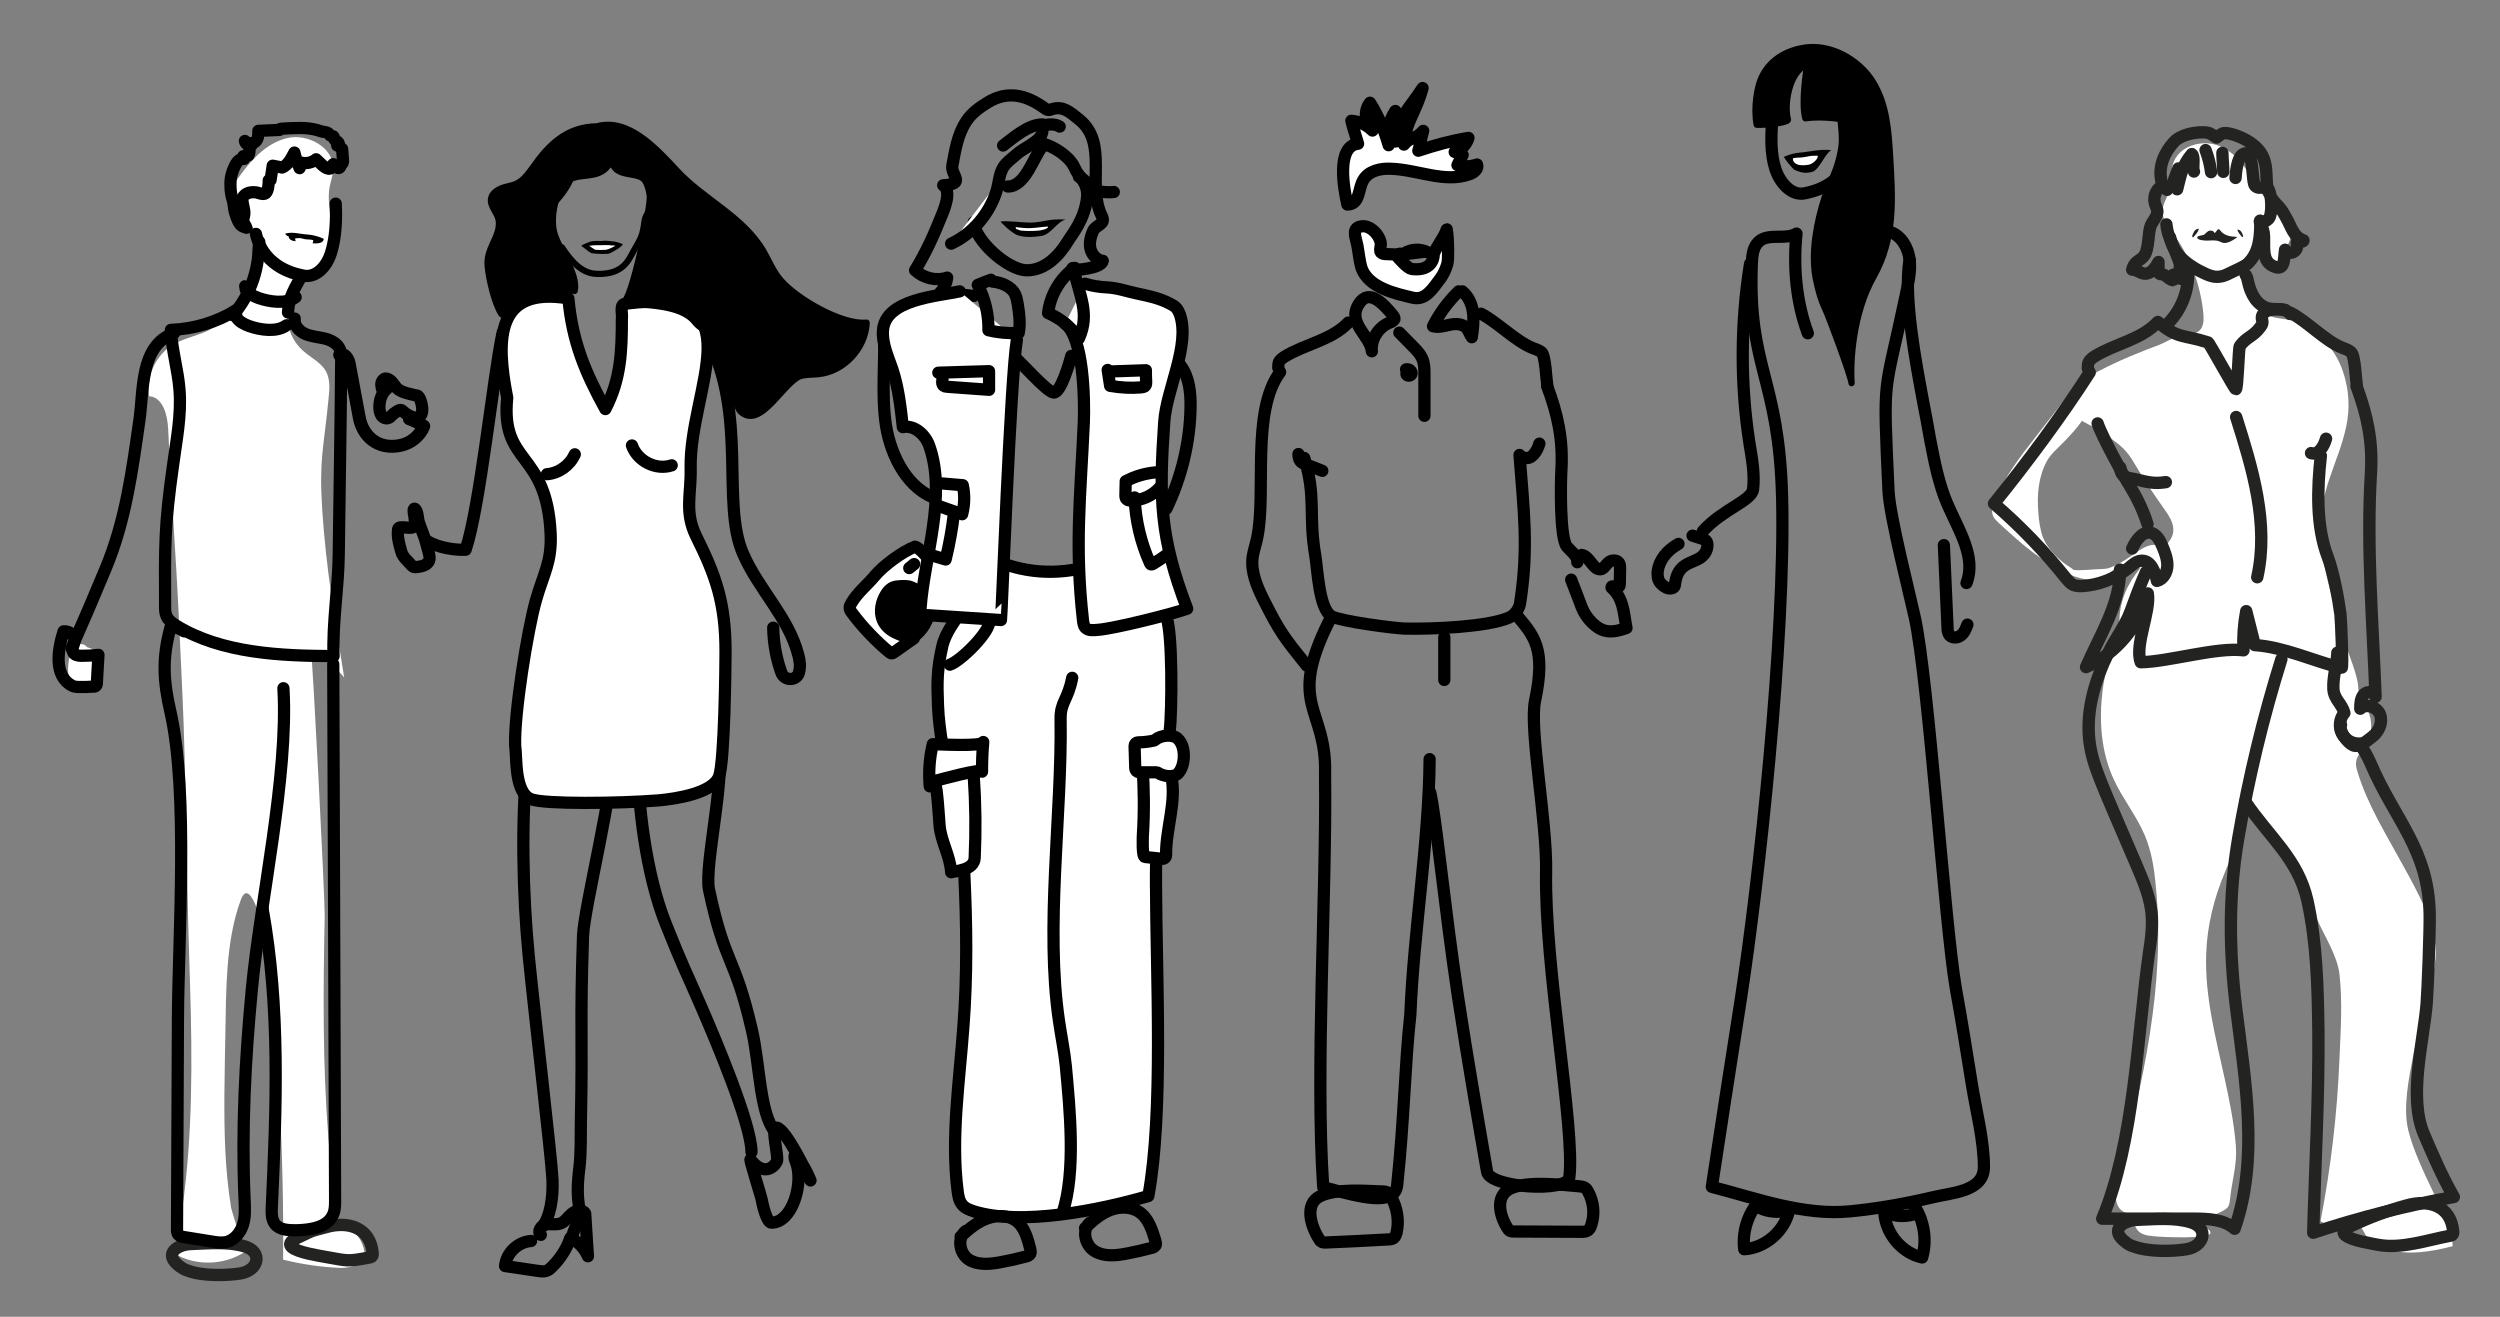 <svg xmlns="http://www.w3.org/2000/svg" xmlns:xlink="http://www.w3.org/1999/xlink" x="0px" y="0px" viewBox="0 0 817.7 430.7" style="enable-background:new 0 0 817.7 430.7;" xml:space="preserve"><rect x="0" y="0" width="817.7" height="430.7" fill="#808080" stroke="none"/><style type="text/css">	.st0{fill:#FFFFFF;}	.st1{fill:none;stroke:#000000;stroke-width:4;stroke-linecap:round;stroke-linejoin:round;stroke-miterlimit:10;}	.st2{fill:#FFFFFF;stroke:#000000;stroke-width:4;stroke-linecap:round;stroke-linejoin:round;stroke-miterlimit:10;}	.st3{stroke:#000000;stroke-width:2.087;stroke-linecap:round;stroke-linejoin:round;stroke-miterlimit:10;}	.st4{stroke:#000000;stroke-width:2.067;stroke-linecap:round;stroke-linejoin:round;stroke-miterlimit:10;}	.st5{fill:none;stroke:#000000;stroke-width:2.03;stroke-linecap:round;stroke-linejoin:round;stroke-miterlimit:10;}	.st6{stroke:#000000;stroke-width:2.186;stroke-linecap:round;stroke-linejoin:round;stroke-miterlimit:10;}	.st7{fill:none;stroke:#000000;stroke-width:4.059;stroke-linecap:round;stroke-linejoin:round;stroke-miterlimit:10;}	.st8{fill:none;stroke:#232322;stroke-width:4.042;stroke-linecap:round;stroke-linejoin:round;stroke-miterlimit:10;}	.st9{fill:#232322;}	.st10{fill:none;}	.st11{fill:none;stroke:#000000;stroke-width:4.222;stroke-linecap:round;stroke-linejoin:round;stroke-miterlimit:10;}</style><g id="Calque_2">	<path class="st0" d="M676.1,184.9c-3-2-6.4-5.5-7.8-8.9c-1-2.6-1.4-5.5-1.6-8.3c-0.5-5.7,0-11.8,2.8-16.9c1.3-2.4,3.7-4.3,5.6-6.3  c2.1-2.2,4.2-4.4,5.9-6.9c-0.1,0.2,4.3,2.3,4.8,2.6c1.7,1,3.3,2.2,4.9,3.4c1.8,1.3,3.5,2.6,4.9,4.3c1.2,1.4,2.2,3.1,3.2,4.8  c2.7,4.6,5.7,9,8.8,13.4c1.7,2.4,3.6,5,3.2,7.9c-0.4,3.3-3.6,5.4-6.2,7.5c-2.3,1.8-4.3,3.8-6,6.2c-1.8,2.4-3.3,5.2-4.2,8.1  c-0.5,1.4-0.8,2.9-1,4.4c-0.2,1.5-0.1,2.9-0.4,4.4c-1.9,7-4.4,14-5.3,21.3c-1.2,9.8-0.5,20.1,3.7,29.1c2.9,6.3,7.4,11.8,10.1,18.2  c2.2,5.2,3.1,10.8,3.6,16.5c3.3,32.4-4.3,64.7-12.4,96.2c-0.9,3.7-1.4,8.6,1.8,10.4c0.6,0.3,1.2,0.5,1.8,0.9  c1.8,1.4,1.5,4.3,3.5,5.8c1.6,1.2,3.4,1.2,5.3,1.4c1.5,0.2,18.1,1,17.9-1.2c-0.1-1.3-2.2-1.5-2.5-2.7c-0.3-1.6,5.2-3.7,6.3-4.3  c0.7-0.4,1.4-0.8,1.9-1.4c0.5-0.7,0.6-1.7,0.7-2.6c0.6-6.2,2.4-11.2,1.9-17.5c-0.6-7.5-2.1-14.8-3.7-22.1  c-2.9-13.3-6.5-26.8-6-40.6c0.3-9.3,2.6-18.4,6.2-26.9c2.8-6.8,6.7-15.8,6.4-23.3c0.1,2,1.5,3.6,2.8,5.1  c8.6,10.1,15.3,21,20.6,33.2c2.5,5.8,6.9,12.4,7.6,18.6c1,8.9,0.4,18.4,0,27.3c-0.7,17.9-2.8,35.8-6.2,53.4c3,2.6,7.9-2.1,11.3-0.1  c2.2,1.3,2.9,4.5,4.7,6.3c1.6,1.6,3.5,2.4,5.7,3c7,2.1,14.6,0.8,21.5-1c-0.1-6.4-3.6-12.1-6.4-17.8c-2.9-6.1-6.5-13.6-8.1-20.1  c-1.8-7.5,0.2-17,1.6-24.4c2-10.5,6.3-21.4,7.3-31.9c0.9-10-6.1-22.1-10.7-30.5c-5.4-9.9-11.5-19.6-14.8-30.4  c-0.3-1-0.6-2.1-0.5-3.1c0.2-2.3,2.1-4,3.3-5.9c2.8-4.4,2-10.9-1.8-14.4c-0.7-0.6-0.7-5.1-1-6.2c-0.5-2.3-1.2-4.5-2-6.7  c-1.6-4.2-2.7-8.4-4-12.7c-3.7-12.4-7.5-25.3-5.5-38c1.9-11.8,9.3-22.6,8.5-34.8c-0.1-1.8-0.3-3.5-0.7-5.2c-1.6-8-5.8-14.2-13.2-19  c-5.7-3.7-13.6-0.3-16.8-7.9c-1.8-4.2-2.1-10.8-0.8-15.3c0,0.2,7.5,3.5,8.7,2.3c0.4-0.4,0.7-0.9,0.9-1.3c0.6-1.1,1.2-2.3,1.7-3.4  c0.9-1.8,1.9-3.9,1.3-5.8c-0.3-0.9-0.9-1.7-1.5-2.5c-3.3-4.3-7.4-7.8-10.1-12.5c-2.9-5-6-10-11.6-12.3c-5.7-2.4-13.5-0.1-15.3,5.9  c-0.8,2.8-0.3,5.8-1.1,8.6c-0.7,2.3-2.3,4.4-2.3,6.9c0,2.6,1.8,4.8,3.3,6.9c5.7,7.7,9.2,17.1,10.1,26.7c0.1,1.7,0.1,3.7-1,5  c-1.8,2.1-4.5,1.3-6.8,2c-2.3,0.7-4.4,2.1-6.7,3c-6.7,2.5-13.3,5.2-19.6,8.5c-2.3,1.2-4.5,2.4-6.5,4.1c-1.9,1.6-3.5,3.7-5.1,5.7  c-3,3.9-6.1,7.8-9.1,11.7c-5.1,6.5-10.2,13.1-13.4,20.8c-0.7,1.6-1.3,3.5-0.6,5.2c0.4,0.9,1.2,1.6,1.9,2.3  c7.2,6.6,14.6,13.3,23.6,17c3.5,1.4,7.6,2.3,10.9,0.5c2-1.1,3.5-3,5.7-3.6c4.6-1.2,9.8,4.3,13.6,1.5c2.1-1.6,2-5.1,0.1-6.9  c-2.8-2.7-6.1-0.9-8.7,0.9c-2.7,1.9-5.8,4.1-8.9,5.2c-1.3,0.5-3,0.4-4.4,0.5c-1.9,0.1-3.8,0.3-5.6,0.3c-0.6,0-1.3,0-1.9-0.1  C677.6,185.8,676.8,185.4,676.1,184.9z"></path>	<path class="st0" d="M80.2,409.4c-0.2,0.1-4.4-13.3-4.6-14.3c-1-6.2-1.6-12.5-1.9-18.7c-0.6-12.6-0.2-25.2,0-37.7  c0.3-14.3,0-30.6,5-44.2c3.3-9.2,8.1,11.4,8.4,14.3c3.9,34.3,5.8,68.7,5.5,103.2c6,1.5,12.2,2.4,18.3,2.7c3.5,0.1,8-0.8,8.3-4.3  c0.2-2.4-1.9-6.9-4.1-7.7c-1.7-0.7-3.8-1.1-4.7-2.7c-0.3-0.6-0.4-1.4-0.5-2.1c-1-8.6-1.8-17.2-2.5-25.8  c-1.9-24.2-1.7-48.1-1.2-72.3c0.1-6-4-85.5-4.4-85.5c2.6,0.1,4.6,1.2,6.4,2.9c0.7,0.7,4.3,3.9,4.4,4.5c-3-18.2-6-36.4-7.2-54.8  c-1.1-17.2,0.5-19.9,2.1-36.9c0.3-2.8,0.5-5.8-0.8-8.4c-1.6-3-4.9-4.5-7.5-6.8c-5.7-5-6-12.3-5-19.3c0.1-0.7,0.2-1.3,0.5-1.9  c0.6-1.3,2-2,3.3-2.6c3.1-1.4,5.9-3.6,7.9-6.4c5.3-7.1,0.5-15.8,1.9-23.4c0.4-2,1.1-3.9,1.2-5.9c0.3-7-8.4-11.8-15.2-10.1  c-6.9,1.7-11.9,7.4-16,13.2c-1,1.4-2,2.9-2.2,4.7c-0.4,4.3,4,7.1,6.6,10.6c5.6,7.7,1.1,18.7-4.8,26.2c-2.4,3-5.1,5.9-8.5,7.8  c-3.7,2-8.1,2.7-11.9,4.8c-5.9,3.3-9.3,10.5-8.2,17.1c4.5,0.3,6,6.2,6.2,10.7c1.2,25.9,2.4,38,3.6,63.9c0.4,7.9,0.7,15.7,1.1,23.6  c1.1,24,1.4,61.9,2.2,85.9c0.8,24,1.4,48.1-1.1,72C60,393.9,58.7,402,57,410C64,414.2,73.4,413.9,80.2,409.4z"></path>	<path class="st0" d="M28.4,211.6c-0.9-1.3-2.9-1.1-4-0.1s-1.6,2.6-1.8,4.1c-0.5,2.8-0.6,5.8,0.9,8.2c1.5,2.4,5,3.7,7.2,2  c1.8-1.3,2.1-3.8,2.4-6c0.3-2.6,0.3-5.7-1.9-7.1"></path></g><g id="Calque_1">	<path class="st1" d="M186.4,405.3c0.6-0.5,0.9-1.3,1.1-2.1c0.6-1.8,1.5-3.5,2.7-5c-1.6-5.5-1.4-10.6-0.7-16.2  c0.6-5,0.4-10.1,0.5-15.2c0.6-29.6-0.3-31.1,0.7-60.7c0.3-9.1,10.8-50.9,9.5-59.9c-7.6-0.6-8.8,0.7-16.4,0.1  c-1.3-0.1-11.1,0.8-11.3,2c-2.1,19.5-1.5,44.5,0.4,64c1.7,17.4,7.5,66.4,7.8,73.4c0.3,6.4-0.9,12.5-3.2,15.4"></path>	<path class="st1" d="M253.4,370.1c-4.9-6.1-4.9-22-7.4-32.9c-5.8-25.2-8.7-20.9-14.1-46.2c-1.7-7.8,6.2-40.2,2.6-47.7  c-8.9,0.3-14.2,2.3-23.1,2.7c-1.6,0.1-2.9,0.1-2.9,0.1c0,16.9,2.8,40.1,9.4,56.4c5.8,14.5,5.3,12.6,11.6,27.1  c3.9,9,16.3,38,16.3,47.2"></path>	<path class="st2" d="M297.4,209.2c3.2-1.8,5.9-5.1,6.4-8.8c0.5-3.8-3.2-7.8-6.7-8.6c-0.9-0.2-4-0.1-4.8,0.3  c-1.1,0.4-1.9,1.3-2.5,2.3c-1.5,2.4-2.2,5.6-1.1,8.3c1.6,3.9,6.2,5.3,10.2,6.1c-2.1,1.5-4.3,3-6.4,4.5c-0.3,0.2-0.6,0.4-0.9,0.4  c-0.2,0-0.4-0.2-0.6-0.3c-4.3-3.5-9-8.4-12.3-12.9c-0.4-0.5-0.8-1.1-0.8-1.7c0-0.6,0.3-1.1,0.6-1.6c2-3.4,5.1-5.8,7.6-8.8  c2.8-3.4,9.1-8,13.2-9.6c1.3,0.4,3.1,2.5,4.9,4.4"></path>	<path class="st3" d="M289.1,196.2c-0.3,0.6-0.6,1.3-0.8,1.9c-0.6,1.8-0.9,3.8-0.1,5.4c0.5,0.9,1.3,1.6,2.2,2.2  c2.4,1.5,5.4,2.1,8.2,1.7c0.8-0.1,1.6-0.3,2.2-0.7c1-0.6,1.6-1.6,1.9-2.7c0.3-1.1,0.4-2.2,0.4-3.4c0.1-3-0.7-6.5-3.8-7.7  c-1.3-0.5-2.8-0.6-4.2-0.6C292.8,192.5,290.4,194,289.1,196.2z"></path>	<path class="st1" d="M289.1,107.8c0.5,10.5-0.9,21.2,0.7,31.5c1.7,10.4,7.4,21,17,24"></path>	<path class="st2" d="M315.1,335.9c-1.3,17.9-4.1,36.1-1.9,53.5c0.2,1.7,0.5,3.4,1.5,4.6c0.9,1.2,2.4,1.7,3.8,2.2  c15.5,4.8,40.9-0.3,57.1-5c5-27.3,2.6-71.3,2.5-102.1c-0.1-22.3,1.9-31.9,4.5-50.3c0.7-5,1.1-33.6-1.4-37.7  c-1.3-2.2-7.6-1.9-10.1-3.7c-2.9-2.2-5.1-5.8-6.5-9.3c-1.7-4-3.6,0.1-4.2-4.3c-10.4,4.1-22,4.3-32.3,0.5c-0.7-0.2-1.4-0.5-2.1-0.1  c-0.5,0.3-0.8,0.8-1,1.4c-3.8,8.1-14.8,17-16.8,25.8c-1.7,7.7-1.7,11.4-1.4,19.3c0.6,16.6,7.8,38.5,8.6,55.1  C316.2,302.4,316.4,319.1,315.1,335.9z"></path>	<path class="st2" d="M347.5,396.8c4.5-13.3,2.4-34.3,1.1-48.2c-0.5-4.9-1.5-9.6-2.2-14.5c-4.6-30.7,1-68.1,0.5-98.9  c-0.1-5.6,2.4-6.2,3.8-13.5"></path>	<path class="st4" d="M589.1,15.8c9.3-2,19,3.7,23.5,11c4.5,7.3,5.1,15.9,5.6,24.3c0.8,13.6,1.8,26.6-5.4,39.4  c-6.7,11.8-7.7,27.6-7.2,34.8c-0.1-2.1-7.4-21.7-8.5-24c-1.6-3.3-2.5-6.8-3.2-10.3c-1.6-8.4,0.3-18.3,2.9-26.4  c1.2-3.8,3.2-7.3,4.3-11.1c1.8-6.2,1.5-8.3,0.9-14.6c-7.3-1-11.5-0.2-11.5-0.2c-1.4-5.1,0.3-15.4,0.6-17.5  c-6.1,2-7.6,13.5-6.3,17.9c0.3,0.9-6.3,1.8-10.2,1.7c-1.1-5.5,0.2-12.7,1.6-15.5C578.6,20.2,583.2,17,589.1,15.8z"></path>	<path class="st1" d="M579.6,39.7c-0.3,5.2-0.5,10.7,1.1,15.6s5.6,8.9,9.7,7.9c1.2-0.3,12.6-2,15.3-13.6"></path>	<path class="st1" d="M618,75.8c3.8,1.1,6.1,5.1,6.6,9.1c0.5,3.9-0.5,7.9-1.3,11.8c-7.2,34.2-7.4,24.4-5.6,64  c0.4,8.2,7.1,34.4,8.6,41.3c4.5,20.6,9.8,100.4,13.4,121.2c1.9,10.5,3.6,21.1,5.3,31.7c1.4,8.7,3.9,18.1,3.9,26.8  c0,8.1-10.6,8.4-16.7,9.9c-8.9,2.1-17.9,3.7-27,4.6c-15.3,1.5-30.6-4.2-45.3-8c3.1-20.3,6.2-40.6,9.4-60.8  c6.1-39.5,14.7-118.9,13.6-164.5c-1-39.8-11.3-42.1-9.9-76.9c0.1-2.5,0.4-5.2,2.2-6.9c3.2-3,8.7-0.5,12.4-2.7  c-1.1,10.9-0.1,22.3,3.7,32.6"></path>	<path class="st1" d="M575.8,395.2c2.9,1.3,6.3,1.5,9.4,0.6c-1.4,6.8-7.8,12.4-14.7,12.8c-0.7-5.7,1.2-11.7,5.1-16"></path>	<path class="st1" d="M625.6,397.3c-3.1,0.8-6.5,0.5-9.3-1c0.3,7,5.6,13.5,12.4,15c1.6-5.5,0.7-11.7-2.4-16.6"></path>	<path class="st2" d="M173.7,261.4c4.4,1.7,28.8,1.4,41.6,0.4c5.6-0.5,17.9-2.3,19.9-7.9c1.8-5,2.1-36.8,2.1-40.2  c0.1-16.6-3.3-25.6-9.6-38.3c-3.9-7.9-1.6-13.7-1.8-22.3c-0.5-26,22.3-59.4-21-53.8c-2.5-0.1-1.2,3.3-1.5,4.9  c0,10.6-0.3,19.8-5.4,29.6c-6.6-12-10.8-22-12.1-36.2c-23.6-3.9-23.8,13.1-20,32.5c-2.2,22.2,12.9,17,14.2,44.4  c0.4,9.3-2.2,12.8-4.8,21.8c-2.8,9.9-7.2,37.4-6.8,47.7C169.1,247.4,168.1,259.2,173.7,261.4z"></path>	<path class="st1" d="M350.8,87.7c0.1,0.3,0.3,0.6,0.6,0.6c0.3,0,8.8-0.4,9.3-3c-1.1,0.2-6.4-2.5-3.2-9.7c1-2.3,4.4-2,2.8-5.1  c-4.8-9.9,2.2-23.6-7.2-31.3c-3.3-2.7-5.4-4.6-9-3.5c-0.5,0.2-1.1,0.4-1.6,0.2c-0.3-0.1-0.5-0.3-0.8-0.5  c-6.1-4.4-12.2-5.9-18.8-1.8c-2.6,1.6-5.1,3.4-6.8,6c-2.9,4.3-3.7,9.7-4.6,14.5c-0.6,3.3,4.6,6.1-3,6.5c2.8,2,0.5,7.5-0.8,10.6  c-2.4,6-5,11.7-8.4,17.2c2.8,2.6,6.9,3.6,10.5,2.4c-0.2,1.8-1,3.5-2.2,4.8c3.6,0.4,7.3,0.8,10.9,1.2"></path>	<path class="st1" d="M314.2,404.5c2.5-2.4,5.3-4.7,8.5-5.9c3.2-1.2,6.9-1.2,9.5,0.6c2.9,2,3.9,5.9,4.8,9.4c0.1,0.5,0.2,1.1,0,1.5  c-0.3,0.5-0.9,0.8-1.5,0.9c-2.6,0.7-5.3,1.3-8,1.8c-3.6,0.7-7.6,1.1-10.6-0.8c-3-1.9-4-7-1-9.4"></path>	<path class="st1" d="M354.9,401.7c2.4-2.4,5.1-4.7,8.2-5.9c3.1-1.2,6.8-1.2,9.5,0.6c3,2,4.2,5.8,5.3,9.4c0.1,0.5,0.3,1.1,0.1,1.5  c-0.3,0.5-0.9,0.8-1.5,0.9c-2.6,0.7-5.3,1.3-7.9,1.8c-3.6,0.7-7.5,1.1-10.6-0.8s-4.3-6.9-1.5-9.3"></path>	<path class="st1" d="M332.1,117.1c1.9,1.4,10.2,11,12.5,11.3s5.2-9.7,5.8-12"></path>	<path class="st2" d="M341,40.7c-4.5-0.1-9.6,4.4-12.9,6.9"></path>	<path class="st2" d="M442,39.5c2.6,0.2,5.1,1.4,6.9,3.2c-2.5-2.2-2.9-6.5-0.8-9.1c2.7,4.3,4.7,9,6.1,13.9c-0.8-3.8,0-8,2.2-11.2  c0,3.3,0,6.7,0,10c0-7,5.2-11.6,8.9-17.5c-2.3,8.4-5.4,10.5-6.1,18.5c2.2-2.7,3.7-1.5,6.3-4.5c-0.7,2.2-0.9,4.3-1.6,6.5  c5.8-1.9,10.4-3.2,16.4-4.2c-0.6,2.2-2.4,3.9-4.5,4.6c0.9,0.3,1.7,0.6,2.6,1c-0.6,1.1-1.2,2.2-1.7,3.3c2.1,0.6,4.4,0.5,6.4-0.2  c0.6,1.4-1,2.7-2.5,3.2c-8.1,2.9-16.9-1.5-25.6-1.8c-3.5-0.2-7.4,0.7-9.1,3.7c-1.8,3.1-1,7.9-5.2,8c-1.1-4.8-3.8-19.1,3.5-19.9  C443.5,44.5,442.6,42,442,39.5z"></path>	<path class="st2" d="M462.2,97.4c4,0.9,6.3-2.8,9-6.4c1-1.4,1.7-3,2.2-4.7c0.4-1.2,0.3-8.2-0.1-10.5c-0.2-0.8-0.1-0.8-0.1-0.8  c-0.7,2.6-3.6,5.8-4.3,8.3c0.1-0.4,0.4,5.6-7.1,4.7c-1.4-0.2-3.9-3.1-4.8-4.1c-0.9-1.1,2.6-1.2,1.5-0.4c2.2-2,5.8-2.4,8.4-1  c-0.3-0.2-1.8-0.1-2.2,0c-0.7,0.1-2.6,0.3-3.3,0.4c-1.3,0.1-0.8,0.3-2.1,0.3c-2,0.1-4.1,0-6.1-0.1c-0.5,0-1.1-0.1-1.5-0.5  c-0.5-0.6-0.2-1.4-0.1-2.2c0.4-2.6-2.9-6.6-5.9-6.4c-3.4,0.2-2.6,2.8-2,5.2c0.2,0.6,0.3,1.3,0.4,1.9c0.4,2.2,0.6,4.4,1.2,6.5  C447.6,94.2,456.7,96.1,462.2,97.4z"></path>	<path class="st1" d="M455.7,104.9c-0.3,0.3-0.7,0.5-1.1,0.6c-3.7,1.4-6.3,5.5-5.9,9.4c-0.4-5-8.2-9.2-4.3-15.4  c3.4-5.5,8.2,0.1,11.1,3.5c0.3,0.4,0.7,0.9,0.6,1.4C455.9,104.6,455.8,104.7,455.7,104.9z"></path>	<path class="st1" d="M477.1,95.3c-3.4,3.3-6.3,7.2-8.4,11.4c1.8,0.5,3.7-0.1,5.6-0.5s4-0.3,5.3,1c0.8,0.9,1.1,2.1,1.8,3.1  c0.4-2.7,0.7-5.4,0.4-8s-1.4-5.3-3.5-7"></path>	<path class="st1" d="M457.7,108.8c1.6,1.6,3.1,3.2,4.7,4.8c1.1,1.1,2.2,2.3,2.8,3.7c0.7,1.6,0.7,3.3,0.7,5c0,4.6,0,9.1,0,13.7"></path>	<path class="st1" d="M459.9,120.8c0.9-0.2,1.9,0.5,1.8,1.4c-0.1,0.9-1.8,0.9-1.7,0"></path>	<path class="st1" d="M424.7,148.5c0,0.8,0.1,1.6,0.6,2.3c0.4,0.5,1,0.8,1.6,1c1.9,0.7,3.7,1.5,5.6,2.2"></path>	<path class="st1" d="M441,105.5c-5.5,5.8-14.1,7-20.9,11.2c-0.7,0.5-1.5,1-1.8,1.8c-0.2,0.6-0.2,1.2-0.2,1.8"></path>	<path class="st1" d="M503.5,145.1c-0.7,2.4-2.5,5.4-4.9,4.6"></path>	<path class="st1" d="M484.4,102.6c5.4,2.8,11.2,8.9,16.8,11.2c1,0.4,2.1,0.7,3,1.4c1.3,1.1,1.6,9.4,1.9,11"></path>	<path class="st1" d="M497,148.8c1.4,18.5,3,30.4,0.2,48.4c-0.2,1.5-1.3,3.7-3.6,4.8c-7.1,3.1-25.3,3.8-34.2,3.6  c-3.5-0.1-20.9-2.4-23.8-4c-4.2-2.3-4.6-15.1-5.4-19.9c-2.3-13.4,0.4-18.9-3.6-31.9"></path>	<path class="st1" d="M434.7,203.2c-13.9,27.9-0.7,28.1-1.3,49.9c0.5,39.9-3.2,96.4-0.6,135.2c12.9,3.5,23.5,6.3,24.2-0.8  c2.3-21.7,2.5-39.4,4.3-55.7c1.1-27.2,6.1-56.6,6.3-83.5"></path>	<path class="st1" d="M496.4,201.6c5.3,6.4,9.3,10.6,5.7,27.5c-2,9.3,3.9,39.4,3.6,56c-0.6,31.2,9.6,84.3,7.6,100  c-0.7,5.1-26,3.3-26.9-1.8c-2.1-12-6.5-37.3-9.6-57.8c-4.4-29.5-7.1-58-9-66.3"></path>	<path class="st1" d="M431.4,405.2c0.2,0.4,0.5,0.8,0.9,1c0.4,0.2,0.9,0.2,1.3,0.2c6.8-0.3,13.5-0.6,20.3-1c0.7,0,1.5-0.1,2-0.5  c0.5-0.4,0.7-1.1,0.9-1.7c0.9-4,0.2-8.3-1.9-11.9c-0.3-0.5-0.6-0.9-1-1.2c-0.6-0.4-1.2-0.4-1.9-0.4c-5.6-0.2-15.2-1-20.3,1.6  C426.7,393.8,428.6,400.8,431.4,405.2z"></path>	<path class="st1" d="M493,401.6c0.2,0.4,0.5,0.8,0.9,1c0.4,0.2,0.9,0.2,1.4,0.2c7.3,0,14.5,0.1,21.8,0.1c0.8,0,1.6,0,2.2-0.4  c0.6-0.4,0.9-1,1.1-1.6c1.3-3.7,0.9-7.8-1-11.2c-0.2-0.4-0.5-0.9-1-1.2c-0.6-0.4-1.3-0.4-2-0.5c-5.9-0.5-16.2-1.7-21.8,0.5  C488.9,390.7,490.3,397.3,493,401.6z"></path>	<path class="st1" d="M206.7,145.7c1.8,5.2,8,8.2,13,6.5"></path>	<path class="st1" d="M178.9,155.1c3.9-0.3,7.5-2.9,9.1-6.5"></path>	<path class="st1" d="M338.4,46.6c4.4-0.1,11.3,4.2,13,8.1c1.7,3.9,3.8,4.4,7.1,7.4c0.8,0.8,4.7,0.9,5.8,0.7"></path>	<path class="st1" d="M352.9,57.8c1.7,1.1,2.8,3.8,2.7,6.2c-0.5,7.6-5.3,13.1-6.2,14.7c-2.9,4.9-7.7,9.9-13.8,9.7  c-5.9-0.2-16.5-9.4-17.1-15.7"></path>	<path class="st2" d="M313.9,95.3c-7.2,1.6-24.4,2.5-25.1,12.8c-0.3,4.4,1.7,8.6,3.1,12.7c2,6.1,2.7,12.5,3.4,18.9  c3.7-0.8,7.3,2.4,8.6,6c5.9,16.5-1.6,36.4-2.8,53.2c0,0.6-0.1,1.2,0.3,1.6c0.4,0.6,1.2,0.7,1.9,0.7c8,0.5,16.1,1.1,24.1,1.6  c0.2,0,3.1-79.2,5.2-91.7"></path>	<path class="st2" d="M348.4,105.9c6,4.4,6.4,24.6,6.1,32.2c-1.1,24.6-3,40.3-0.3,64.6c0.1,0.9,0.2,1.9,0.8,2.6  c1,1.1,2.7,0.8,4.2,0.7c5.3-0.4,24.4-5.2,29.1-6.9c-9-23.5-9.2-36.2-7.5-61.1c0.7-10.7,8.6-25.1,5.1-35.2c-0.3-0.7-0.6-1.4-1.1-2  c-0.6-0.7-1.4-1.1-2.2-1.5c-3.4-1.8-7-2.5-10.7-3.3c-3.4-0.7-6.2-1.8-9.8-2c-2.4-0.1-4.9-0.5-7.2-1.2"></path>	<path class="st1" d="M418.7,121.7c-9.6,12.9-4.4,39.5-7.5,54.2c-0.4,2.1-1.2,4.2-1.5,6.4c-0.6,4.9,1.5,9.7,3.7,14.1  c5.3,10.5,6.7,12.2,14,21.3"></path>	<path class="st1" d="M517.3,181.5c2.4,0.4,3.5,4,5.4,4.6c2.2,0.7,2.3-2.1,4.5-2.7c0.8-0.2,1.8-0.1,2.4,0.8c0.3,0.5,0.3,1.2,0.3,1.8  c0,1.6-0.1,3.3-0.1,4.9c0,0.4,0,0.8-0.3,1c-0.6,0.6-2.4-0.8-2.4,0.3c4,3.6,3.9,8.1,4.9,13.2c-2,0.7-4.2,1.4-6.5,1  c-3.3-0.5-6.8-4.2-8.2-7.9c-1.1-3-2.3-6-3.4-8.9"></path>	<path class="st1" d="M506,126.2c3.5,9.3,5.3,17.6,4.7,27.6c-0.2,3.3-0.6,22.1,1.8,25c1.4,1.6,3.6,3.1,3.4,5.1"></path>	<path class="st1" d="M386.1,119.5c2.9,3.8,3.4,9,3.3,13.9c-0.2,11.4-3,22.8-7.9,33"></path>	<path class="st1" d="M624.6,84.9c-2.1,12.5,2.1,33.9,4.4,46.4c0.8,4.1,1.6,8.3,2.3,12.4c1.4,7.2,2.8,14.6,5.7,21.3  c3.6,8.3,9.5,17.3,6.2,25.7"></path>	<path class="st1" d="M635.8,178.3c0.4,9,0.8,17.9,1.2,26.9c0,0.9,0.1,1.9,0.7,2.6c0.9,1,2.6,0.9,3.7,0c1.1-0.8,1.6-2.2,2.1-3.5"></path>	<path class="st1" d="M553.6,175.2l3.4,1.1c0.8,0.2,1.3,0.7,1.4,1.3c0.3,1.8-0.5,3.6-2.2,4.8c-1.5,1-3.5,1.5-5,2.5  c-2.5,1.6-3.1,4.1-3.4,6.6c-0.1,0.9-1.6,1.3-2.8,0.7c-0.8-0.4-1.5-1-2-1.6c-0.9-1.2-0.9-2.6-0.8-3.8c0.5-3.6,3-6.8,6.8-8.9"></path>	<path class="st1" d="M572.4,86.3c-3.1,19.4-3.2,39.2-0.2,58.6c0.8,5,1.8,10.1,1.2,15.1c-0.4,3.8-9.9,6.5-16.4,13.7"></path>	<path class="st5" d="M183.8,80.9c4.5,6.9,8,8.6,11.6,8.7c8.9,0.2,10.4-5.1,12-7.8c2.3-4,2.8-4.7,3.4-9.4c0.2-2,1.7-3.1,1.9-5.1  c0.3-2.3,0.5-4.7,0.1-7.1"></path>	<path class="st1" d="M351.5,87.6c-4.7,3.3-8,8.9-8.7,14.8c4,1.7,7.6,4.6,10.1,8.3c3.7-8.2,0.1-14.1-1.8-23"></path>	<path class="st1" d="M324.6,92.1c2.9,0.3,6.1,1.5,7.4,4.1c0.5,1.1,0.7,2.2,0.9,3.4c0.5,3.1,0.9,6.2,0.3,9.3  c-3.3,0.2-6.7-0.1-9.9-0.9c0.1-5.1-1.1-10.3-3.5-14.8c1.4-0.6,2.9-1.2,4.3-1.7"></path>	<path class="st1" d="M472.4,208.4c0,4.7,0,9.3,0,14"></path>	<path class="st2" d="M340.7,48.2c-2.5,2.9-5.4,13-11.1,12.8"></path>	<path class="st2" d="M340.6,41c2.1,4.6-5,6.7-8,9.4c-1.2,1.1-2.5,2-3.6,3.2c-2.3,2.5-2.1,5.8-3.1,9c-2.4,7.5-7.9,13.9-14.8,17.1"></path>	<path class="st2" d="M318.5,254c0.6,8.9,0.7,17.6,0.3,26.6c-0.2,4-5.9,4.2-7.7,4.7c-0.3-5.4-3.4-10.1-3.8-15.5  c-0.1-1.2-0.8-12.9-1.4-13c-0.6-0.1-1.2,0-1.8,0.4c-0.4-4.5-0.1-9.3,1-13.8c1.4,0,16.5,0.9,16.5-0.7c-0.3,3.2-0.4,6.5-0.4,9.7  c0-1.2-13.7,2.6-14.9,2.9"></path>	<path class="st2" d="M373.7,250.4c0.5,7.6,0.6,15.2,0.1,22.9c0,0.7-0.3,6.9,0.7,7l5.6,0.6c0.7,0.1,1.3-0.5,1.3-1.2  c-0.1-8.7,3.5-17.5,1.7-25.9"></path>	<path class="st1" d="M310.7,217.4c3.4-1.1,13.6-11,12.9-14.6"></path>	<path class="st2" d="M378.8,252.8c-0.2-0.1-0.4-0.2-0.6-0.2l-5,0c-0.5,0-1.1,0-1.5-0.4c-0.4-0.4-0.4-1-0.4-1.5l-0.2-6.7  c0-0.7,0.5-1.2,1.2-1.2c1.7,0,3.5-0.2,5.2-0.6c0.2-0.1,0.4-0.2,0.5-0.3c1.7-1.5,5.7-1.8,7.2-0.3c1.6,1.5,2.1,3.9,2,6.2  c-0.1,1.9-0.7,4-2,5.3C383.7,254.4,380.4,253.9,378.8,252.8z"></path>	<path class="st1" d="M140.5,182.8c-0.2,1.7-2,2.4-3.7,2.6c-2,0.3-1.6,0-3.5-1.9c-1.1-1.1-1.8-2-2.1-3.3c-0.7-2.4-1.3-4.8-1-6.9  c0-0.3,0.1-0.6,0.4-0.7c0.1-0.1,0.3-0.1,0.5-0.1c1.3-0.2,4,0.7,4.4-0.5c0.3-0.7,0.2-1.7,0.1-2.7c-0.1-0.7-0.4-2-0.3-2.6  c0.1-0.5,0.5-0.4,0.8,0.2c0.7,1.3,0.5,2.9,1,4.2c0.8,2.4,1.9,4.8,2.3,6.6C139.7,179.1,140.6,181.3,140.5,182.8z"></path>	<path class="st1" d="M297.4,185.8c0.5-0.4,1.1-0.9,1.6-1.3"></path>	<path class="st1" d="M164.4,108.8c-3.1,14.3-7.4,57.1-12.1,71c-3.1,0.2-9-0.6-12.5-2.8"></path>	<path class="st1" d="M231.5,110.7c13.1,25.3,4.3,53.7,11.5,70.3c5,11.7,14.9,20.8,18.1,33.2c0.5,1.9,0.8,3.9,0.2,5.8c0,0,0,0,0,0.1  c-0.9,2.7-4.7,2.6-5.7,0c-1.7-4.7-2.6-9.7-2.7-14.8"></path>	<path class="st1" d="M306.9,121.9c5.5-0.2,11.1-0.3,16.6-0.5c0,2,0,4.1,0,6.1c-4.6-0.3-9.2-0.7-13.8-1c-0.4,0-0.7-0.1-1-0.3  c-1.2-0.8,0.1-2.7-0.5-4"></path>	<path class="st1" d="M363.1,121.5c3.9-0.1,7.8-0.3,11.7-0.4c0,1.3,0,2.6,0.1,3.9c0,0.4,0,0.8-0.3,1.2c-0.3,0.4-0.8,0.4-1.3,0.5  c-3.4,0.3-6.8,0.1-10.2-0.5c-0.3-1.7-0.5-3.5-0.8-5.2"></path>	<path class="st1" d="M307.8,158.1c2.4,0.2,4.7,0.4,7.1,0.6c0.7,3.1,0.6,6.4-0.2,9.5c-2.5-0.9-4.9-1.7-7.4-2.6"></path>	<path class="st1" d="M378,154.5c-3.4,0.3-6.8,1.3-9.8,2.9c0,1.5-0.1,3-0.1,4.5c0,0.5,0,1.1,0.4,1.4c0.3,0.3,0.8,0.4,1.2,0.4  c3.6,0.1,7.2-1.5,9.6-4.2"></path>	<path class="st1" d="M312,168.1c-0.6,5-1.5,10-2.7,14.9c-1.6-0.5-3.1-0.9-4.7-1.4"></path>	<path class="st1" d="M371.1,162.7c0.3,7.4,2,14.7,5,21.4c0.1,0.2,0.2,0.5,0.4,0.5c0.2,0.1,0.5-0.1,0.7-0.2c1.6-1,3.3-2.1,4.8-3.2"></path>	<path class="st2" d="M386.1,210.4"></path>	<path class="st6" d="M195.2,41.4c10.3-2.9,19.5,7.3,26.2,14.5c8.7,9.4,21.5,14.9,28.2,26.2c1.9,3.3,3.3,6.9,5.8,9.7  c5.3,6.1,20,14.6,28,13.8c-0.4,8.4-7.5,15.9-15.7,16.7c-1.8,0.2-3.6,0.1-5.4,0.5c-5.7,1.1-13.5,18.3-20.2,11.6  c-1.1-1.1-10.1-23-10.7-24.4c-1.1-3-2.2-2.3-4.2-4.8c-4.6-5.8-16.9-5.4-23.5-6.1c2.9,0.3,9.4-31.9,8.9-35.2c-0.3-1.8-0.7-3.6-1.7-5  c-1.9-2.6-7.5-1.2-9.8-4.1c-1.3-1.7-1.8-3.8-2.3-5.8c1.2,1.4,1,3.7,0,5.2c-1,1.5-2.8,2.4-4.6,2.8c-2.2,0.5-4.5,0.4-6.6,1.1  c-5.8,1.8-7.7,12.3-6.5,17.6c1.3,5.6,8,13.7,6.8,19.4c0.1-0.7-13.1,1.3-14.1,1.8c-3.3,1.7-5.6,4.3-8.9,5.9  c-0.2,0.1-0.4,0.2-0.6,0.1c-0.1-0.1-0.2-0.2-0.3-0.3c-2.2-3.5-4-11.2-4.4-15.4c-0.7-6,4.3-9.8,3.6-15.1c-0.4-2.6-3-4.7-2.5-7.2  c0.3-1.6,1.9-2.7,3.4-3.3s3.2-0.7,4.7-1.4c2-0.9,3.4-2.5,4.7-4.3c0.3-0.4,0.6-0.8,0.9-1.2C179.5,47.4,185.4,41.5,195.2,41.4"></path>	<path class="st7" d="M186.1,57.2c-2.5,7.1-12.2,16.3-20,15.4"></path>	<path d="M587,55.6c2.1,0.9,3.6,1.2,5.8,0.6c2.2-0.6,4.2-6.1,6.2-7.1c-3.8-0.4-7.4,0.6-10.2,0.8c-1.7,0.1-3.8,0.7-5.3,1.4  C583.5,51.8,586.5,55.4,587,55.6z"></path>	<path class="st0" d="M587.7,53.7c0.1,0,0.1,0,0.2,0.1c1.2,0.4,2.8,0.3,4,0c0.9-0.2,3-1.9,2.6-2.9c-0.8,0.1-1.6,0-2.3,0.1  c-1,0.2-1.9,0.4-2.9,0.5c-0.9,0.1-2,0-2.9,0.3C586.4,52.7,586.8,53.3,587.7,53.7z"></path>	<path class="st1" d="M76.1,65.4c-0.7-2.1-0.9-4.9-0.6-7.1c0.2-1.5,1.4-5,2.7-5.9c0.5-0.3,1.1-0.5,1.6-0.4c-0.2-0.3-0.3-0.6-0.2-0.9  c0.6-0.1,1.1-0.2,1.7-0.3c0.7-1.6,0.2-3.7-1.2-4.7c0.2,0.9,1.1,1.6,2.1,1.5c0-0.3,0-0.5,0-0.8c0.9,0.1,1.7-0.6,2-1.4  s0.3-1.7,0.3-2.6c2.3-0.1,4.6-0.2,6.9-0.3c0-0.3,0.4-0.4,0.6-0.4c3.6-0.2,8.3-0.6,11.9,0.5c0.4,0.1,0.8,0.3,1.3,0.4  c0.5,0.1,1.1,0.2,1.6,0.3c0.5,0.2,1,0.5,1.2,1c0.3,0.1,0.7,0.2,1,0.3c0.3,0.2,0.2,0.7,0.4,1c0.2,0.4,0.6,0.5,0.9,0.7  c0.3,0.2,0.7,0.6,0.5,1c-0.2,0.1-0.4,0.2-0.5,0.3c0.2-0.3,0.7,0,0.9,0.4c0.2,0.3,0.4,0.8,0.7,0.7c0.1,1.3,0.2,2.6,0.3,3.9  c0,0.2,0,0.5-0.1,0.7c-0.1,0.2-0.3,0.3-0.6,0.3c0,0.8-0.4,1.8-1.3,1.2c-0.4-0.3-0.8-0.7-1.2-1.1c0.3,0.8-0.7,1.5-1.5,1.5  c-0.8-0.1-1.5-0.7-2.1-1.2c-0.7-0.6-1.3-1.3-2-1.9c-1.3,1.1-3.2,1.5-4.8,1.1c-0.1,0.6-0.3,1.2-0.6,1.8c-0.7-1.6-1.3-3.3-1.7-5.1  c-1,1.9-2,4-4,4.9c-1-0.2-2-0.4-3.1-0.6c-0.2,1.6-0.5,3.2-0.7,4.7c-0.2,0-0.4,0.1-0.6,0.1c0,1-0.1,3.4-1,4.2  c-0.9,0.7-2.5-0.3-3.4-0.3c-1.7-0.2-4.1,0.4-4.2,2.5c0,1.6,0.8,3.1,0.6,4.8c-0.1,0.7-0.4,1.5-0.3,2.2c0.1,0.8,0.8,1.3,1,2.1  c-0.4-0.1-0.8-0.3-1.1-0.4c-0.1-0.1-0.3-0.1-0.4-0.2c-1-0.6-1.8-2.9-2.1-4C76.4,68.4,76.6,66.9,76.1,65.4z"></path>	<path class="st1" d="M109.8,66.6c0.3,5.2,0,11.1-1.5,16s-5.2,8.5-9.3,7.5c-1.2-0.3-12.6-2-15.3-13.6"></path>	<path class="st1" d="M23.4,212c3.8-8.6,7.5-17.2,11.1-25.9c6.6-15.8,8.7-31.9,11.1-48.7c1.4-9.5,0.1-24.5,11.3-28.4"></path>	<path d="M102.7,79.6c-0.6,0-1.1-0.1-1.5-0.2c-1.2-0.2-2.4-0.5-3.6-0.5c-0.7,0-1.3,0-2-0.2c-0.6-0.2-1.2-0.7-1.2-1.4  c-0.5-0.1-0.9-0.4-1.1-0.9c2.4-0.7,4.9,0.2,7.3,0.3c1.7,0.1,3.8,0.7,5.3,1.4C105.8,79.5,104.1,79.7,102.7,79.6z"></path>	<path class="st0" d="M101.4,80.8c0,0-0.1,0.1-0.1,0.1c-0.9,0.4-2,0.4-2.9,0.1c-0.6-0.2-2.1-2.1-1.8-3.1c0.6,0.1,1.1-0.1,1.7,0  c0.7,0.1,1.4,0.4,2.1,0.4c0.7,0.1,1.5,0,2.1,0.3C102.3,79.7,102,80.4,101.4,80.8z"></path>	<path d="M331.6,76.3c2,1.4,5.5,1.4,8.9,0.9c3.4-0.5,5-4.6,8.1-5.4c-5.8-0.3-6.8,0.8-11.2,1c-2.6,0.1-8.5-0.8-10.2-0.3  C329,74.2,329.4,74.8,331.6,76.3z"></path>	<path class="st0" d="M333.8,75.4c2,0.2,4.1,0.2,6.1,0c0.7-0.1,2.9-0.5,2.9-1.2c0-0.2-0.1,0.1-0.1-0.1c-2,0.1-3.3,0.4-5.4,0.5  c-1.5,0.1-3.5-0.1-5-0.3c-0.3,0,0.1,0.6,0.1,0.6C332.8,75,333.4,75.3,333.8,75.4z"></path>	<path d="M193.4,82.8c2.1,0.3,3.5,0.3,5.6,0.2c0.8-0.1,5.2-2.7,4.6-3.2c-0.1-0.1-2.3-0.8-2.7-0.8c-1.5-0.1-2.5-0.4-4-0.2  c-0.8,0.1-1.4-0.1-2.2,0c-0.4,0-0.7,0.1-1.1,0.1c-0.3,0-3.2,1.1-3.5,1.5C190.6,80.7,193,82.7,193.4,82.8z"></path>	<path class="st0" d="M194.7,81.7c1.3,0.1,2.2,0.1,3.5,0c0.5,0,3.3-1.2,2.9-1.4c-0.1,0-1.4,0-1.7-0.1c-0.9,0-1.5-0.1-2.5,0  c-0.5,0-0.9,0-1.4,0c-0.2,0-0.4,0-0.6,0c-0.2,0-1.9,0.1-2.2,0.2C193,80.6,194.4,81.6,194.7,81.7z"></path>	<path class="st1" d="M340.9,41.1c0.9-0.2,1.9-0.4,2.9-0.4c1,0,2,0.2,2.8,0.7"></path>	<path class="st2" d="M394.5,329.5"></path>	<path class="st1" d="M245.5,379.3c-0.6-0.8,3.5,12.2,3.6,12.9c0.7,3.8,2,7.7,3.2,7.7c6.8,0.1,10.6-12.8,8.1-19.6  c-0.3-0.9-0.8-1.9-0.4-2.5c2.5,2.5,3.9,5.5,5.1,8.3c-1.1-2.2-8-16.8-11.1-17.3c-2-0.3,0.8,9.7,0.1,11.1  C253,382.1,249.5,384.6,245.5,379.3z"></path>	<path class="st1" d="M173.7,405.9c-4.3,0.3-8.1,3.9-8.5,8.2c3.6,0.5,7.2,1.1,10.8,1.6c0.9,0.1,1.8,0.3,2.6,0  c0.8-0.2,1.4-0.8,1.9-1.3c2.7-2.6,4.8-5.9,6.1-9.5c2.5,1.2,4.6,3.4,5.7,6c-0.3-4.7-0.6-9.3-0.9-14c-0.8-1.5-3.1-1-4.4,0.1  c-1.3,1.1-2.2,2.7-3.8,3.2c-1.5,0.5-3.2,0-4.7,0.3c-1.5,0.3-2.9,2.4-1.6,3.4"></path>	<path class="st8" d="M708.6,73.4c0,0.3,0.3,2.1,0.4,2.4c0.5,2.2,4.1,9.7,4,10.9c-0.2,2.6,0.5,1.9,0.3,4.5c0,0.1-2.6-1.5-2.5-1.4  c0.1,0.1,0.2,2,0.2,1.9c-1.4,0-2.6-2-4-2c-0.3,0-0.6,0-0.8-0.3c-0.2-0.2-0.2-0.5-0.2-0.7c0-1,0-2,0-3c-1,1.9-2.5,4-4.6,3.8  c-1.4-0.1-2.6-1.4-4-1.3c1-3.8,3.7-2.5,4.7-6.3c0.7-2.5,0.6-5.3,1.2-7.6c0.5-1.9,2.6-3.5,2.3-5.5c-0.1-0.7-0.5-1.3-0.7-2  c-0.6-1.8-0.1-3.9,1.2-5.2c0.3-0.3,0.6-0.5,0.8-0.9c0.3-0.5,0.1-1.1,0-1.7c-0.9-4.6,0.9-9,4.2-12.6c2.7-3,10.2-3.8,12-2.6  c1,0.6,1.9,1.2,1.9,1.2s1.3-1.1,2.1-1.4c1.8-0.6,11.2,2.3,13.3,8.2c1.9,5.3-0.3,8.7,3,13.6c0.8,1.1,1.9,2,2.7,3.1  c0.7,0.9,1.2,2,1.8,3c1.5,2.6,2.3,6.1,5.5,7.1c0.1,0.4-0.5,0.5-0.9,0.4c-0.4-0.1-0.8-0.3-1.1,0c-0.3,0.3-0.1,0.7-0.1,1.1  c0.2,1-0.4,2-1.3,2.4s-2,0-2.6-0.8c-0.4,2.3,0.1,6.6-3,5.7c-5.3-1.6-3.4-7.3-4-11.3c-0.2-1.2-0.8-2.4-1-3.6  c-0.3-1.2-0.5,1.3,0.4,0.5c0.6-0.5,1.5-0.7,2.1-1.3c1.5-1.3,1.1-7.8,0.2-9.6c-1-2-2.9,0.3-4.5-1.3c-1.3-1.3-0.1-13.1-4.2-10.2  c-1.6,1.1-2.1,5.7-2.2,7.6"></path>	<path class="st8" d="M712.5,55.1c-0.1,0.3-0.2,0.7-0.4,1c-0.4,1.1-0.8,2.2-1.2,3.3c-0.2,0.6-0.5,1.3-1.1,1.5  c-0.2,0.1-0.5,0.1-0.7,0.3c-0.2,0.2-0.3,0.6-0.3,0.9"></path>	<path class="st8" d="M693.5,152.9c0.1,3.6,2.7,3.3,5.2,3.9c3.6,0.9,5.9,1.5,9.7,0.9"></path>	<path class="st8" d="M682.9,120.5c0-0.6,0-1.3,0.2-1.9c0.3-0.8,1.1-1.4,1.8-1.9c6.8-4.3,15.4-5.5,20.9-11.4  c6.5,5.6,8.3,4.1,16.4,6.7c0.4,0.1,8.7,15.3,9.1,15.3c0.6-0.1,0.9-13.6,1.3-14.1c2.3-3.1,4.3-3,6.6-6.1c0.4-0.5,0.8-1,0.8-1.7  c0-0.5-0.2-1-0.2-1.5c0-1.3,1.3-2.2,2.6-2.5c2.2-0.4,5.3-0.5,6.7,1.3"></path>	<path class="st8" d="M760.8,143.5c-0.7,2.5-2.5,5.5-4.9,4.7"></path>	<path class="st8" d="M749.2,102.3c5.4,2.8,11.2,9.1,16.8,11.4c1,0.4,2.1,0.7,3,1.5c1.3,1.1,1.6,9.6,1.9,11.2"></path>	<path class="st8" d="M702.4,171.4c-1.4-4.4-3.4-8.6-5.8-12.5c-1.9-2.9-9.5-17-10.5-20.4"></path>	<path class="st8" d="M764.5,213.5c-0.1,3.6-1.5,7.9-1.3,11.8c0.2,3.5,2.8,4.8,3.6,7.9c-1.6,1.8-1.9,4.6-0.8,6.7  c1.1,2.1,3.5,3.5,5.8,3.3c1.3,2.1,2.5,3.9,3.5,6.3c8,18.8,19,28.1,19.4,49.5c0.1,5-0.6,24.4-1,29.4c-1.1,12.7-6,30.4-0.9,42.5  c3,7,6,14,9.8,20.6c-15.6,2.8-30.9,6.7-46,11.7c0.6-22.1,1.9-43.9,1.7-66.1c-0.2-14.2-0.5-28.6-3.6-42.6  c-3.1-13.7-12.6-20.8-20.3-32.3"></path>	<path class="st8" d="M697.9,407.7c5.1,1.9,13,1.6,17.3,0.9c5.9-1,7.3-7,1.4-8.8c-5.6-1.7-12-1-17.8-0.8c-4.2,0.2-9.2,3.2-3.4,7.4  C696.1,407,696.9,407.4,697.9,407.7z"></path>	<path class="st8" d="M767.1,404c2,1.8,9,2.8,11,3.2c7.5,1.3,15.8-1.6,23.2-3c0.3-0.1,0.7-0.1,0.9-0.4c0.2-0.3,0.2-0.6,0.2-0.9  c-0.7-8.6-8.1-10.6-15-8.7c-6.3,1.7-12.5,4-18.4,6.8C766.3,402.2,766.1,403.2,767.1,404z"></path>	<path class="st8" d="M61.4,415.6c5.1,1.9,13,1.6,17.3,0.9c5.9-1,7.3-7,1.4-8.8c-5.6-1.7-12-1-17.8-0.8c-4.2,0.2-9.2,3.2-3.4,7.4  C59.6,414.8,60.4,415.3,61.4,415.6z"></path>	<path class="st8" d="M95.4,407.9c2,1.8,9,2.8,11,3.2c7.5,1.3,7,1.6,14.4,0.2c0.3-0.1,0.7-0.1,0.9-0.4c0.2-0.3,0.2-0.6,0.2-0.9  c-0.7-8.6-8.1-10.6-15-8.7c-6.3,1.7-3.7,0.8-9.7,3.6C94.7,406,94.5,407.1,95.4,407.9z"></path>	<path class="st8" d="M683.5,121.8c-9.1,14.2-20.7,29.8-31.3,42.9c8.6,7.4,16.5,15.6,23.6,24.5c0.7,0.8,1.4,1.7,2.3,2.1  c0.9,0.4,1.8,0.4,2.8,0.4c5.5-0.3,10.9-2.4,15.3-5.9c1.3-1.1,2.7-2.4,4.4-2.4c3,0,4.3,3.7,4.9,6.6c2.1-0.5,3.4-2.9,3.4-5.1  c0-2.2-0.8-4.3-1.7-6.4c-0.7-1.7-1.7-3.6-3.5-4.2c-2.8-0.8-5.1,2.4-6.3,5.1"></path>	<path class="st8" d="M770.8,126.4c3.5,9.5,5.3,17.9,4.7,28.2c-1.5,24.1,0.6,49.2,1.5,73.3c-0.1-1.7-2.6-2-3.8-0.8  c-1.1,1.2-1.2,3-1.2,4.7c2-1.9,5.6-0.5,6.5,2c0.9,2.6-0.4,5.5-2.6,7.2c-1.7,1.3-4.3,3.6-6.2,2.8c-1.9-0.8-4.8-4.7-4-6.7"></path>	<path class="st8" d="M709.8,77.7c1.1,6.7,8.5,10.3,9.8,11c2,1,4.1,2.1,6.3,1.8c1.3-0.1,2.5-0.7,3.7-1.3c1.1-0.6,4.4-1.9,5.6-3  c3.8-3.6,4-8.7,4.1-12.4"></path>	<path class="st8" d="M701.9,187.1c-1.9,4.3-3.5,8.6-5.1,13c-1.7,4.6-5,8.8-7.1,13.2c-4.7,9.6-7.9,20.3-6,31.1c0.9,5.2,3,10.1,5,15  c4.5,10.7,6,13.9,10.5,24.5c2,4.7,3.9,9.4,4.5,14.4c0.5,4.4-0.1,8.9-0.8,13.3c-3.8,27-4.8,61.9-15.3,87c10,0,19.9,0,29.9,0  c4.7,0,9.9,0.2,13.4,3.3c8-22.9,3.5-48,0.5-72.1c-2.3-18.8-2.5-37.1,0.7-55.7c3.4-19.8,8.1-39.3,14.1-58.5"></path>	<path class="st8" d="M759.1,149.1c-1.2,10.7-1.6,23.1,2.3,33.2c1.8,4.8,3.4,13.3,4.1,18.5c0.2,1.3,0.9,17.8,0.4,17.7  c-9.2-2.3-18.9-6.9-28.4-7.5c-0.9-3.7-1.9-7.4-2.8-11.1c-0.8,4.2-1.1,8.5-0.9,12.8c-8.8-1.1-24.7,3.8-33.6,3.9  c-2.1-5.5,3.3-16.7,2.3-22.5c-2.7,10.6-10.3,19.7-20.2,24.1c4.3-10,11.3-20.8,11.1-31.9"></path>	<path class="st8" d="M731.4,136.4c5.4,17,10.8,35,6.9,52.4"></path>	<path class="st8" d="M726.9,50c0,1.7,0.3,4.5,0.3,6.2"></path>	<path class="st8" d="M721.4,49.1c0.9,2.3,1.5,4.8,1.8,7.2"></path>	<path class="st8" d="M717.6,56.1c-0.6-1.1,0.4-4.9-0.7-5.7c-3.2,3.8-3.6,6.8-4.8,11.5"></path>	<path class="st8" d="M715.7,89.3c0.1,6.1-2.3,12.1-6.5,16.4"></path>	<path class="st8" d="M734.5,89.9c0.5,0.6,0.6,1.5,0.8,2.3c0.4,1.9,1.1,3.8,2.2,5.4c1.1,1.6,2.7,2.9,4.6,3.3c1.8,0.4,3.6,0,5.4,0.5"></path>	<path class="st9" d="M721,76.7c0.3-0.3,0.6-0.6,1-0.9c0.7-0.6,2-0.5,2.3,0.4c0.6-0.1,0.8-1.3,1.4-1.2c0.3,0,0.4,0.3,0.6,0.5  c0.6,0.8,1.5,1.3,2.5,1.6c1,0.3,2,0.3,3,0.4c-0.8,0.7-1.8,1.3-2.8,1.7c-0.6,0.2-1.4,0.4-2,0.2c-0.3-0.1-0.7-0.3-1-0.4  c-1.3-0.6-2.8-0.3-4.2-0.3c-0.6,0-2.9-0.1-3.1-0.9C718.4,77,720.5,77.1,721,76.7z"></path>	<path class="st9" d="M717.2,77.6c-0.2-0.2-0.2-0.5-0.1-0.7c0.2-0.5,0.4-1,0.7-1.4s0.9-0.7,1.4-0.7c-0.2,1.2-1.1,1.9-1.8,2.8"></path>	<path class="st9" d="M733.6,77.5c0.2-0.1,0.1-0.4,0-0.6c-0.2-0.4-0.3-0.9-0.6-1.2c-0.3-0.4-0.7-0.6-1.2-0.6c0.2,1,0.9,1.6,1.5,2.4"></path>	<path class="st8" d="M746.4,54.6"></path>	<path class="st1" d="M84.8,79.1c-0.3,2-0.2,4-0.5,6c-0.3,2.2-0.8,4.3-1.5,6.4c-1.4,4.2-3.7,8.2-6.6,11.6"></path>	<path class="st1" d="M98,91.4c-1.1,1.9-2.2,3.9-2.9,5.9c-0.5,1.6-0.8,3.2-0.9,4.9"></path>	<path class="st1" d="M96.7,97.2c-3.2,2.4-8.6,1.5-12.1,0.3c-1.6-0.6-3.3-1.4-4.2-2.8c-0.1,0-0.1-1.1-0.2-1.1"></path>	<path class="st1" d="M93.7,106.4c-3.2,2.4-8.6,1.5-12.1,0.3c-1.6-0.6-3.3-1.4-4.2-2.8c-0.1,0-0.1-1.1-0.2-1.1"></path>	<path class="st1" d="M77.3,101.4c-6.4,4-13.8,6.2-21.4,6.5c0.3,6.6,2.3,13,2.8,19.5c0.7,8.3-1,16.6-2.1,24.8  c-2.8,19.8-2.7,26-2.6,46.1c0,1.1,0,2.2,0.5,3.3c0.6,1.3,1.8,2.2,3.1,3c15,9.2,34.4,9.9,51.5,10c-0.4-11.2,1.6-22.3,1.7-33.5  c0.3-25.7,0.6-37.6,0.8-63.3c0-1.2,0-2.4-0.4-3.5c-0.8-2-3-3.1-5.1-3.6s-4.3-0.6-6.3-1.5c-2-0.9-3.7-2.8-3.4-5"></path>	<path class="st1" d="M60.2,206.5c-1.3-0.9-2.8-1.4-4.4-1.4c-2.8,10.2-2.4,17.6,0,28c5.9,26.1,2.5,74.2,2.4,100.4  c-0.1,27.7-0.2,40.7-0.3,68.4c0,0.7,0,1.5,0.5,2c0.4,0.5,1.1,0.6,1.7,0.7c3.1,0.5,6.2,1,9.3,1.5c1.6,0.3,3.2,0.5,4.8,0.1  c2.6-0.7,4.5-3.1,5.3-5.7s0.6-5.4,0.5-8.1c-1-23,0.2-46.1,2.4-69.1c2.7-28.4,12-69.4,10.3-98.2"></path>	<path class="st1" d="M109,217.2c0.2,53.8,0.4,121.6,0.6,175.4c0,1.5,0,3.1-0.6,4.5c-1.7,4.4-7.5,5.2-12.2,5.3  c-2.5,0-5.4-0.1-6.9-2.1c-1.1-1.5-1.1-3.5-1-5.4c1.5-32.6,2.8-65.5-3-97.6"></path>	<path class="st10" d="M121.7,89.7c0,0-0.1,0.1-0.1,0.1"></path>	<path class="st1" d="M20.8,206.5c-2,6.2-3.2,14.7,2.8,17.8c0.8,0.4,1.8,0.4,2.7,0.4c1.3,0,2.7,0,4-0.1c0.4,0,0.7,0,1-0.2  c0.4-0.3,0.4-0.8,0.4-1.3c0.2-3,0.3-6,0.5-8.9c-1.8,0.2-3.7,0.3-5.6,0.3c-1,0-2.3-0.2-2.7-1.2c-0.5-1,0.2-2.2,0.4-3.3  C24.7,207.8,22.7,206.3,20.8,206.5z"></path>	<path class="st11" d="M111.1,116.1c1.4-0.9,2.8,1.2,3.1,2.7c1.1,5.9,2.2,11.8,3.3,17.7c1.1,6.1,6,10.7,13.4,9.2  c3.5-0.7,6.5-3.2,7.7-6.3c-1.4-1-3-1.8-4.7-2.4"></path>	<path class="st1" d="M131.7,134.4c0.1,0.1,0.2,0.2,0.3,0.3c2.4,2.1,6.4,3.3,6.1-1.2c-0.1-1.2-0.4-2.3-0.9-3.4  c-0.1-0.1-0.2-0.3-0.3-0.4c-0.2-0.3-0.6-0.4-1-0.4c-1.7-0.4-4.3-0.9-5.7-2c-1.2-0.9-1.6-2.4-3-3.2c-0.3-0.2-0.7-0.3-1.1-0.3  c-0.7,0.1-1.1,0.7-1.3,1.3c-0.2,0.6,0,1.3,0.1,2c0.5,0,1.1,0,1.6,0.1c-1.7,1.4-2.4,3.7-2.4,5.9c0,0.9,0.1,1.9,0.6,2.7  c0.5,0.8,1.5,1.3,2.4,0.9c0.5-0.2,0.8-0.6,1.2-1c0.5-0.5,1.1-0.8,1.6-1.2c0.4-0.2,0.8-0.5,1.2-0.4  C131.3,134.1,131.5,134.2,131.7,134.4z"></path></g></svg>